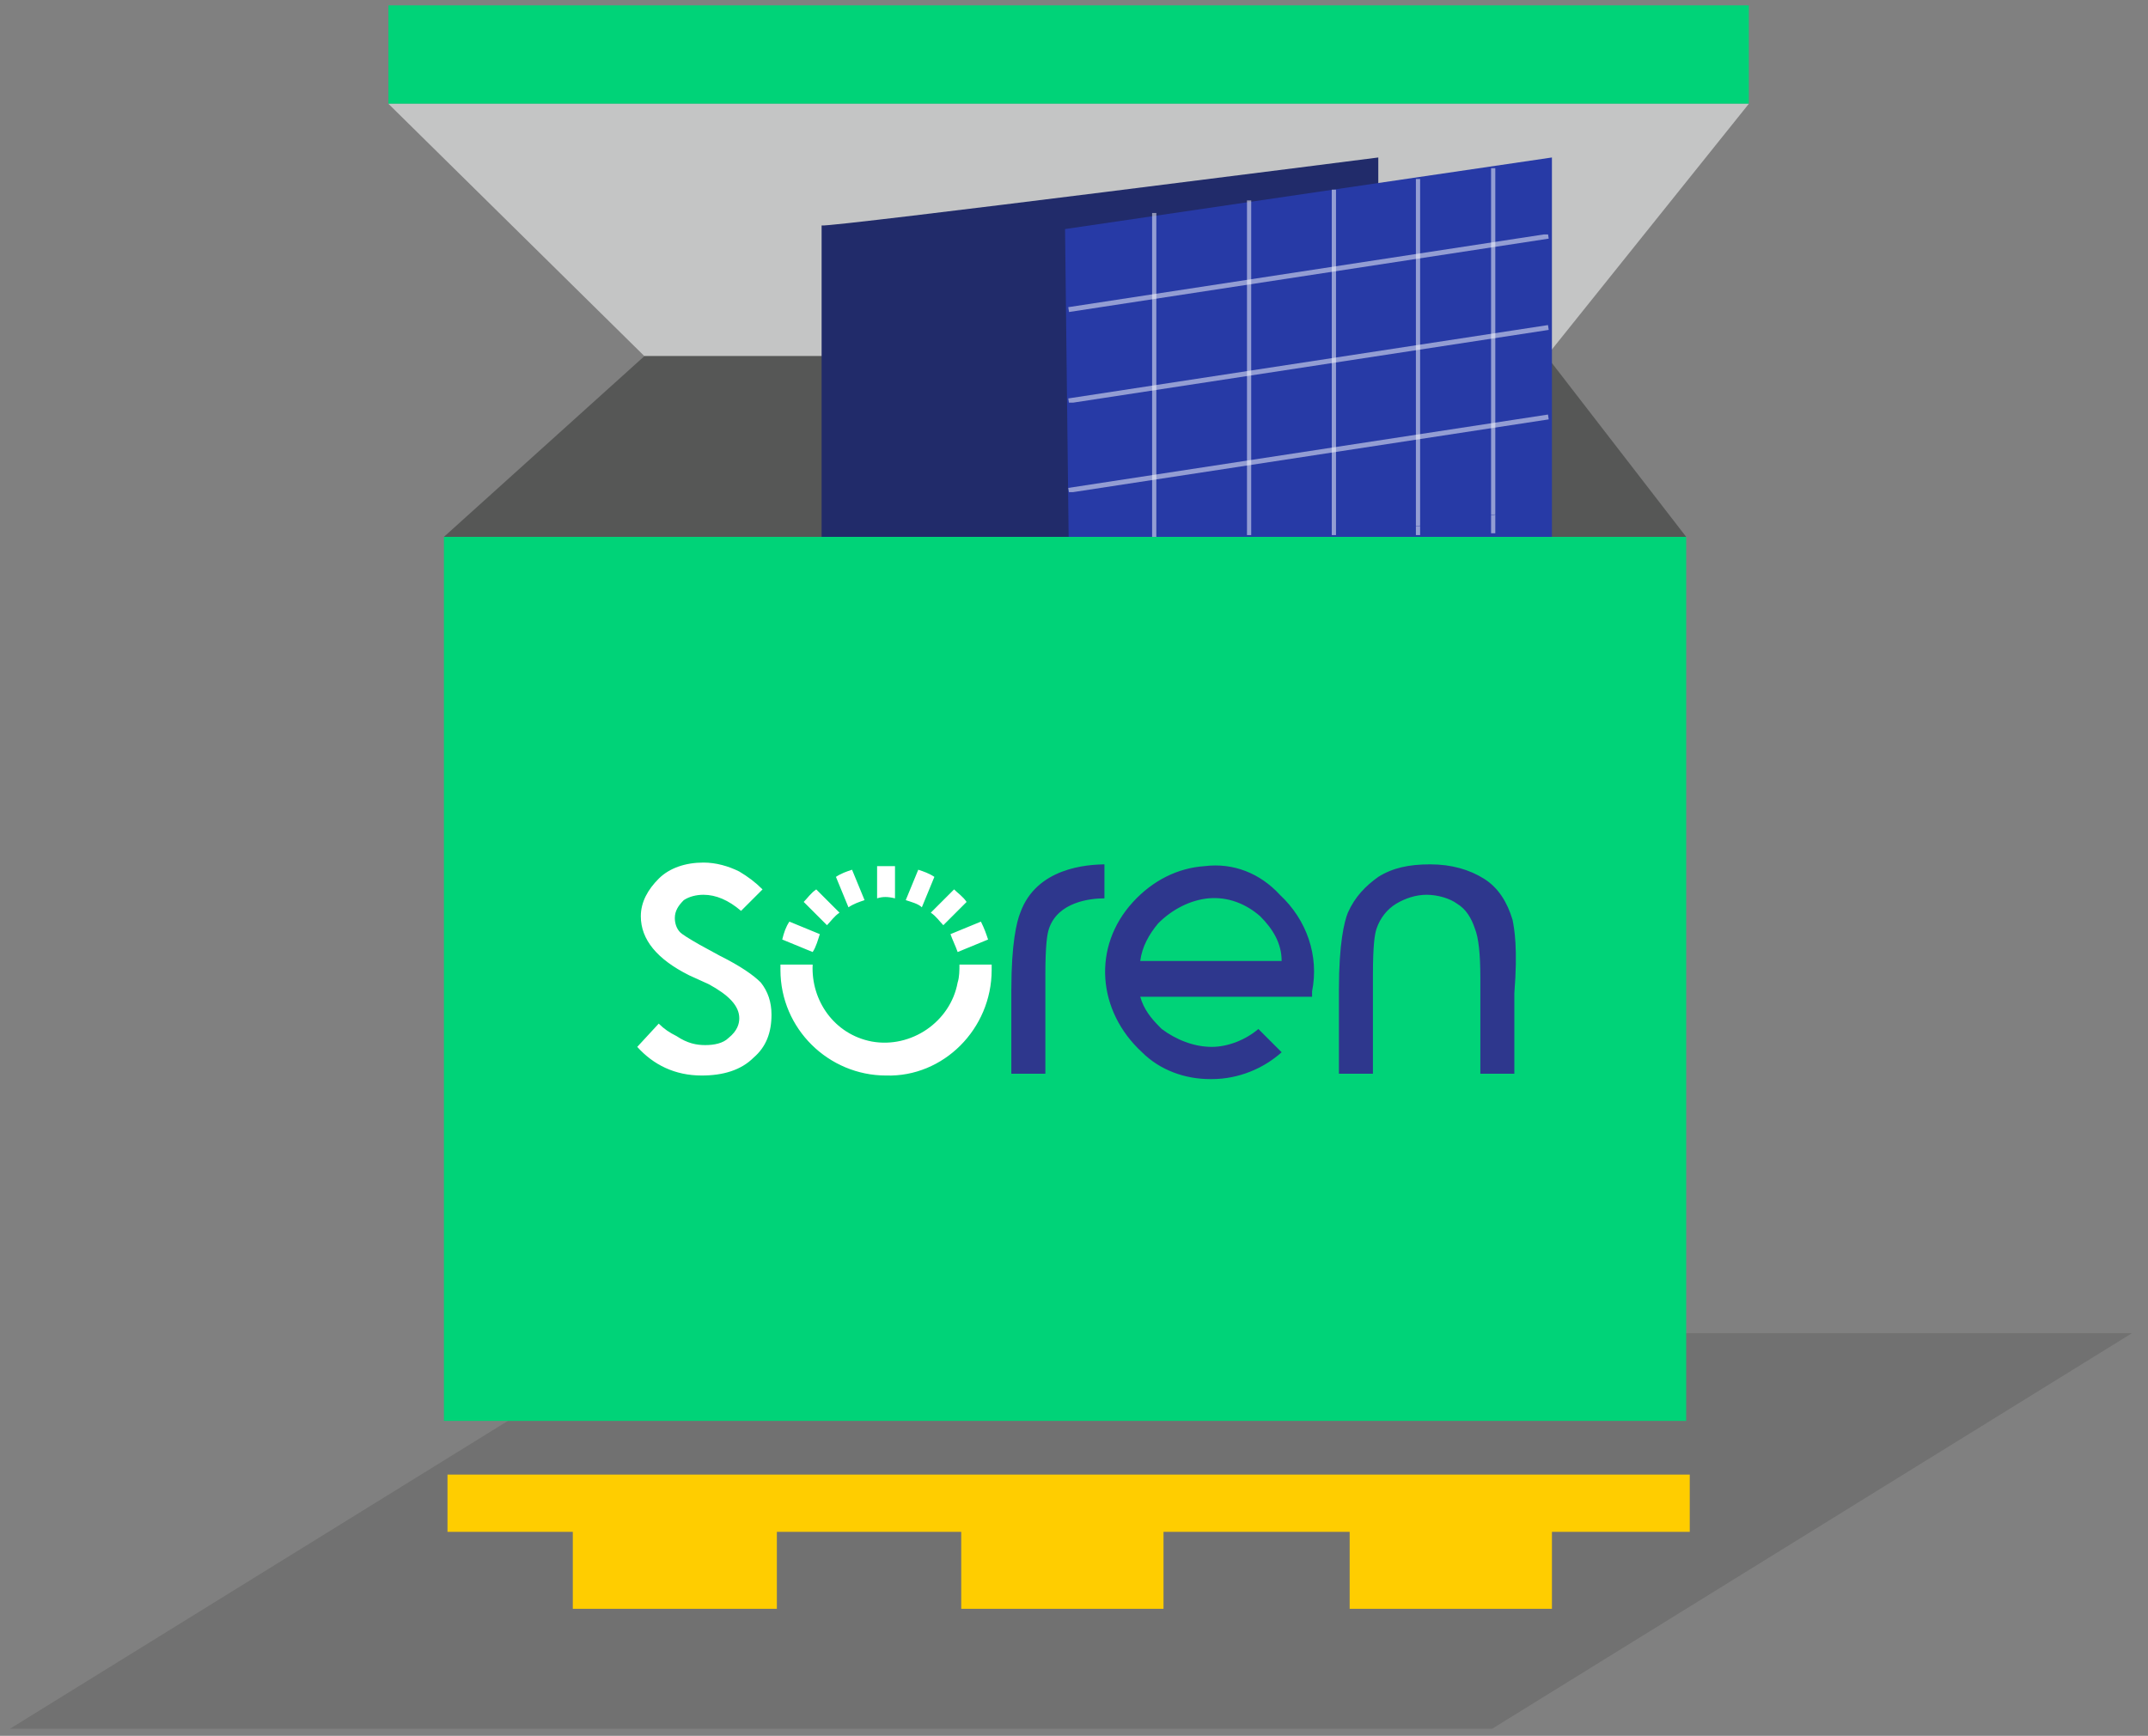 <?xml version="1.0" encoding="UTF-8"?> <!-- Generator: Adobe Illustrator 25.3.1, SVG Export Plug-In . SVG Version: 6.00 Build 0) --> <svg xmlns="http://www.w3.org/2000/svg" xmlns:xlink="http://www.w3.org/1999/xlink" version="1.1" id="Calque_1" x="0px" y="0px" viewBox="0 0 120 97" style="enable-background:new 0 0 120 97;" xml:space="preserve"><rect x="0" y="0" width="120" height="97" fill="#808080" stroke="none"/> <style type="text/css"> .st0{opacity:0.15;} .st1{clip-path:url(#SVGID_2_);fill:#1A1A18;} .st2{fill:#00D378;} .st3{fill:#C4C5C5;} .st4{fill:#565756;} .st5{fill:#FFCD00;} .st6{fill:#212B6A;} .st7{fill:#273AA6;} .st8{opacity:0.5;} .st9{clip-path:url(#SVGID_4_);} .st10{clip-path:url(#SVGID_6_);fill:none;stroke:#FFFFFF;stroke-width:0.273;} .st11{clip-path:url(#SVGID_8_);} .st12{clip-path:url(#SVGID_10_);fill:none;stroke:#FFFFFF;stroke-width:0.273;} .st13{clip-path:url(#SVGID_12_);} .st14{clip-path:url(#SVGID_14_);fill:none;stroke:#FFFFFF;stroke-width:0.273;} .st15{clip-path:url(#SVGID_16_);} .st16{clip-path:url(#SVGID_18_);fill:none;stroke:#FFFFFF;stroke-width:0.273;} .st17{clip-path:url(#SVGID_20_);} .st18{clip-path:url(#SVGID_22_);fill:none;stroke:#FFFFFF;stroke-width:0.273;} .st19{clip-path:url(#SVGID_24_);} .st20{clip-path:url(#SVGID_26_);fill:none;stroke:#FFFFFF;stroke-width:0.273;} .st21{clip-path:url(#SVGID_28_);} .st22{clip-path:url(#SVGID_30_);fill:none;stroke:#FFFFFF;stroke-width:0.273;} .st23{clip-path:url(#SVGID_32_);} .st24{clip-path:url(#SVGID_34_);fill:none;stroke:#FFFFFF;stroke-width:0.273;} .st25{fill:#2E378D;} .st26{fill:#FFFFFF;} </style> <g> <g class="st0"> <g> <defs> <rect id="SVGID_1_" x="0.4" y="74.5" width="118.7" height="22.1"></rect> </defs> <clipPath id="SVGID_2_"> <use xlink:href="#SVGID_1_" style="overflow:visible;"></use> </clipPath> <polygon class="st1" points="36.3,74.5 0.4,96.7 83.2,96.7 119.1,74.5 119.1,74.5 "></polygon> </g> </g> <rect x="24.8" y="30" class="st2" width="69.4" height="49.4"></rect> <rect x="21.7" y="0.3" class="st2" width="76" height="5.5"></rect> <polygon class="st3" points="86.4,19.9 36,19.9 21.7,5.8 97.7,5.8 "></polygon> <polygon class="st4" points="86.4,19.9 36,19.9 24.8,30 94.2,30 "></polygon> <polygon class="st5" points="25,82.4 25,85.6 32,85.6 32,89.9 43.4,89.9 43.4,85.6 53.7,85.6 53.7,89.9 65,89.9 65,85.6 75.4,85.6 75.4,89.9 86.7,89.9 86.7,85.6 94.4,85.6 94.4,82.4 "></polygon> <path class="st6" d="M45.9,12.6c0.6,0.1,31.1-3.8,31.1-3.8V30L45.9,30V12.6z"></path> <polygon class="st7" points="59.7,30 59.5,12.8 86.7,8.8 86.7,30 "></polygon> <g class="st8"> <g> <defs> <rect id="SVGID_3_" x="64.3" y="11.9" width="0.3" height="18.1"></rect> </defs> <clipPath id="SVGID_4_"> <use xlink:href="#SVGID_3_" style="overflow:visible;"></use> </clipPath> <g class="st9"> <defs> <rect id="SVGID_5_" x="64.3" y="11.9" width="0.3" height="18.1"></rect> </defs> <clipPath id="SVGID_6_"> <use xlink:href="#SVGID_5_" style="overflow:visible;"></use> </clipPath> <line class="st10" x1="64.5" y1="11.9" x2="64.5" y2="30"></line> </g> </g> </g> <g class="st8"> <g> <defs> <rect id="SVGID_7_" x="69.6" y="11.2" width="0.3" height="18.7"></rect> </defs> <clipPath id="SVGID_8_"> <use xlink:href="#SVGID_7_" style="overflow:visible;"></use> </clipPath> <g class="st11"> <defs> <rect id="SVGID_9_" x="69.6" y="11.2" width="0.3" height="18.7"></rect> </defs> <clipPath id="SVGID_10_"> <use xlink:href="#SVGID_9_" style="overflow:visible;"></use> </clipPath> <line class="st12" x1="69.8" y1="11.2" x2="69.8" y2="30"></line> </g> </g> </g> <g class="st8"> <g> <defs> <rect id="SVGID_11_" x="74.4" y="10.6" width="0.3" height="19.3"></rect> </defs> <clipPath id="SVGID_12_"> <use xlink:href="#SVGID_11_" style="overflow:visible;"></use> </clipPath> <g class="st13"> <defs> <rect id="SVGID_13_" x="74.4" y="10.6" width="0.3" height="19.3"></rect> </defs> <clipPath id="SVGID_14_"> <use xlink:href="#SVGID_13_" style="overflow:visible;"></use> </clipPath> <line class="st14" x1="74.5" y1="10.6" x2="74.5" y2="30"></line> </g> </g> </g> <g class="st8"> <g> <defs> <rect id="SVGID_15_" x="79.1" y="10" width="0.3" height="19.9"></rect> </defs> <clipPath id="SVGID_16_"> <use xlink:href="#SVGID_15_" style="overflow:visible;"></use> </clipPath> <g class="st15"> <defs> <rect id="SVGID_17_" x="79.1" y="10" width="0.3" height="19.9"></rect> </defs> <clipPath id="SVGID_18_"> <use xlink:href="#SVGID_17_" style="overflow:visible;"></use> </clipPath> <line class="st16" x1="79.2" y1="10" x2="79.2" y2="30"></line> </g> </g> </g> <g class="st8"> <g> <defs> <rect id="SVGID_19_" x="83.3" y="9.4" width="0.3" height="20.4"></rect> </defs> <clipPath id="SVGID_20_"> <use xlink:href="#SVGID_19_" style="overflow:visible;"></use> </clipPath> <g class="st17"> <defs> <rect id="SVGID_21_" x="83.3" y="9.4" width="0.3" height="20.4"></rect> </defs> <clipPath id="SVGID_22_"> <use xlink:href="#SVGID_21_" style="overflow:visible;"></use> </clipPath> <line class="st18" x1="83.4" y1="9.4" x2="83.4" y2="29.8"></line> </g> </g> </g> <path class="st7" d="M75.9,29.9c5.7-0.9,10.7-1.6,10.7-1.6"></path> <g class="st8"> <g> <defs> <rect id="SVGID_23_" x="59.6" y="13.1" width="27" height="4.4"></rect> </defs> <clipPath id="SVGID_24_"> <use xlink:href="#SVGID_23_" style="overflow:visible;"></use> </clipPath> <g class="st19"> <defs> <rect id="SVGID_25_" x="59.6" y="13.1" width="27" height="4.4"></rect> </defs> <clipPath id="SVGID_26_"> <use xlink:href="#SVGID_25_" style="overflow:visible;"></use> </clipPath> <path class="st20" d="M59.7,17.3c0,0,26.8-4.1,26.8-4.1"></path> </g> </g> </g> <g class="st8"> <g> <defs> <rect id="SVGID_27_" x="59.6" y="18.1" width="27" height="4.4"></rect> </defs> <clipPath id="SVGID_28_"> <use xlink:href="#SVGID_27_" style="overflow:visible;"></use> </clipPath> <g class="st21"> <defs> <rect id="SVGID_29_" x="59.6" y="18.1" width="27" height="4.4"></rect> </defs> <clipPath id="SVGID_30_"> <use xlink:href="#SVGID_29_" style="overflow:visible;"></use> </clipPath> <path class="st22" d="M59.7,22.4c0,0,26.8-4.1,26.8-4.1"></path> </g> </g> </g> <g class="st8"> <g> <defs> <rect id="SVGID_31_" x="59.6" y="23.1" width="27" height="4.4"></rect> </defs> <clipPath id="SVGID_32_"> <use xlink:href="#SVGID_31_" style="overflow:visible;"></use> </clipPath> <g class="st23"> <defs> <rect id="SVGID_33_" x="59.6" y="23.1" width="27" height="4.4"></rect> </defs> <clipPath id="SVGID_34_"> <use xlink:href="#SVGID_33_" style="overflow:visible;"></use> </clipPath> <path class="st24" d="M59.7,27.4c0,0,26.8-4.1,26.8-4.1"></path> </g> </g> </g> <path class="st25" d="M67.3,48.4c-1.5,0.1-2.9,0.8-4,2c-2.3,2.5-2,6.1,0.5,8.4c1,1,2.4,1.5,3.8,1.5c0,0,0.1,0,0.1,0h0 c1.5,0,2.9-0.6,3.9-1.5l-1.3-1.3c-0.7,0.6-1.7,1-2.6,1c-1,0-2-0.4-2.8-1c0,0-0.1-0.1-0.1-0.1c-0.5-0.5-0.9-1-1.1-1.7h9.6l0-0.3 c0.4-2-0.3-4-1.8-5.4C70.4,48.8,68.9,48.2,67.3,48.4 M63.7,53.7c0.1-0.8,0.5-1.5,1-2.1c0.8-0.8,1.8-1.3,2.8-1.4 c1.1-0.1,2.1,0.3,2.9,1c0.7,0.7,1.2,1.5,1.2,2.5H63.7z M84.5,51.4c-0.3-1-0.8-1.8-1.6-2.3c-0.8-0.5-1.8-0.8-3-0.8 c-1.2,0-2.1,0.2-2.9,0.7c-0.7,0.5-1.3,1.1-1.7,2c-0.2,0.5-0.5,1.7-0.5,4.3V60h1.9v-5.5c0-1.7,0.1-2.3,0.2-2.6 c0.2-0.6,0.6-1.1,1.1-1.4c0.5-0.3,1.1-0.5,1.7-0.5s1.3,0.2,1.7,0.5c0.5,0.3,0.8,0.8,1,1.4c0.2,0.5,0.3,1.4,0.3,2.7V60h1.9v-4.5 C84.8,53,84.6,51.9,84.5,51.4 M61.8,48.3c-1.1,0-3.9,0.2-4.8,2.7c-0.2,0.5-0.5,1.7-0.5,4.3V60h1.9v-5.5c0-1.7,0.1-2.3,0.2-2.6 c0.5-1.5,2.3-1.7,3.1-1.7V48.3z"></path> <path class="st26" d="M50,50.2v-1.8c-0.2,0-0.3,0-0.5,0s-0.3,0-0.5,0v1.8C49.3,50.1,49.6,50.1,50,50.2 M52.2,49 c-0.3-0.2-0.6-0.3-0.9-0.4l-0.7,1.7c0.3,0.1,0.7,0.2,0.9,0.4L52.2,49z M53.5,53.2l1.7-0.7c-0.1-0.3-0.2-0.6-0.4-1l-1.7,0.7 C53.2,52.5,53.4,52.9,53.5,53.2 M52.7,51.7l1.3-1.3c-0.2-0.3-0.5-0.5-0.7-0.7L52,51C52.3,51.2,52.5,51.5,52.7,51.7 M46.9,51 l-1.3-1.3c-0.3,0.2-0.5,0.5-0.7,0.7l1.3,1.3C46.4,51.5,46.6,51.2,46.9,51 M40.2,53.4l-1.1-0.6c-0.7-0.4-1-0.6-1.1-0.7 c-0.2-0.2-0.3-0.5-0.3-0.8c0-0.4,0.2-0.7,0.5-1c0.3-0.2,0.7-0.3,1.1-0.3c0.7,0,1.4,0.3,2.1,0.9l1.2-1.2c-0.4-0.4-0.8-0.7-1.3-1 c-0.6-0.3-1.3-0.5-2-0.5c-1,0-1.9,0.3-2.5,0.9c-0.6,0.6-1,1.3-1,2.1c0,1.3,0.9,2.4,2.7,3.3l1.1,0.5c1.1,0.6,1.7,1.2,1.7,1.9 c0,0.3-0.1,0.7-0.6,1.1c-0.3,0.3-0.8,0.4-1.3,0.4c-0.5,0-1-0.1-1.6-0.5c-0.4-0.2-0.7-0.4-1-0.7l-1.2,1.3c0.9,1,2.1,1.6,3.6,1.6 c1.2,0,2.2-0.3,2.9-1c0.7-0.6,1-1.4,1-2.4c0-0.7-0.2-1.3-0.6-1.8C42.1,54.5,41.4,54,40.2,53.4 M55.4,54.2c0-0.1,0-0.2,0-0.3h-1.8 c0,0.3,0,0.7-0.1,1c-0.4,2.2-2.6,3.7-4.8,3.3c-2.1-0.4-3.4-2.3-3.3-4.3h-1.8c0,0.1,0,0.2,0,0.3v0v0c0,3.3,2.7,5.9,5.9,5.9 C52.7,60.2,55.4,57.5,55.4,54.2L55.4,54.2L55.4,54.2z M45.8,52.2l-1.7-0.7c-0.2,0.3-0.3,0.6-0.4,1l1.7,0.7 C45.6,52.9,45.7,52.5,45.8,52.2 M48.3,50.3l-0.7-1.7c-0.3,0.1-0.6,0.2-0.9,0.4l0.7,1.7C47.7,50.5,48,50.4,48.3,50.3"></path> </g> </svg> 